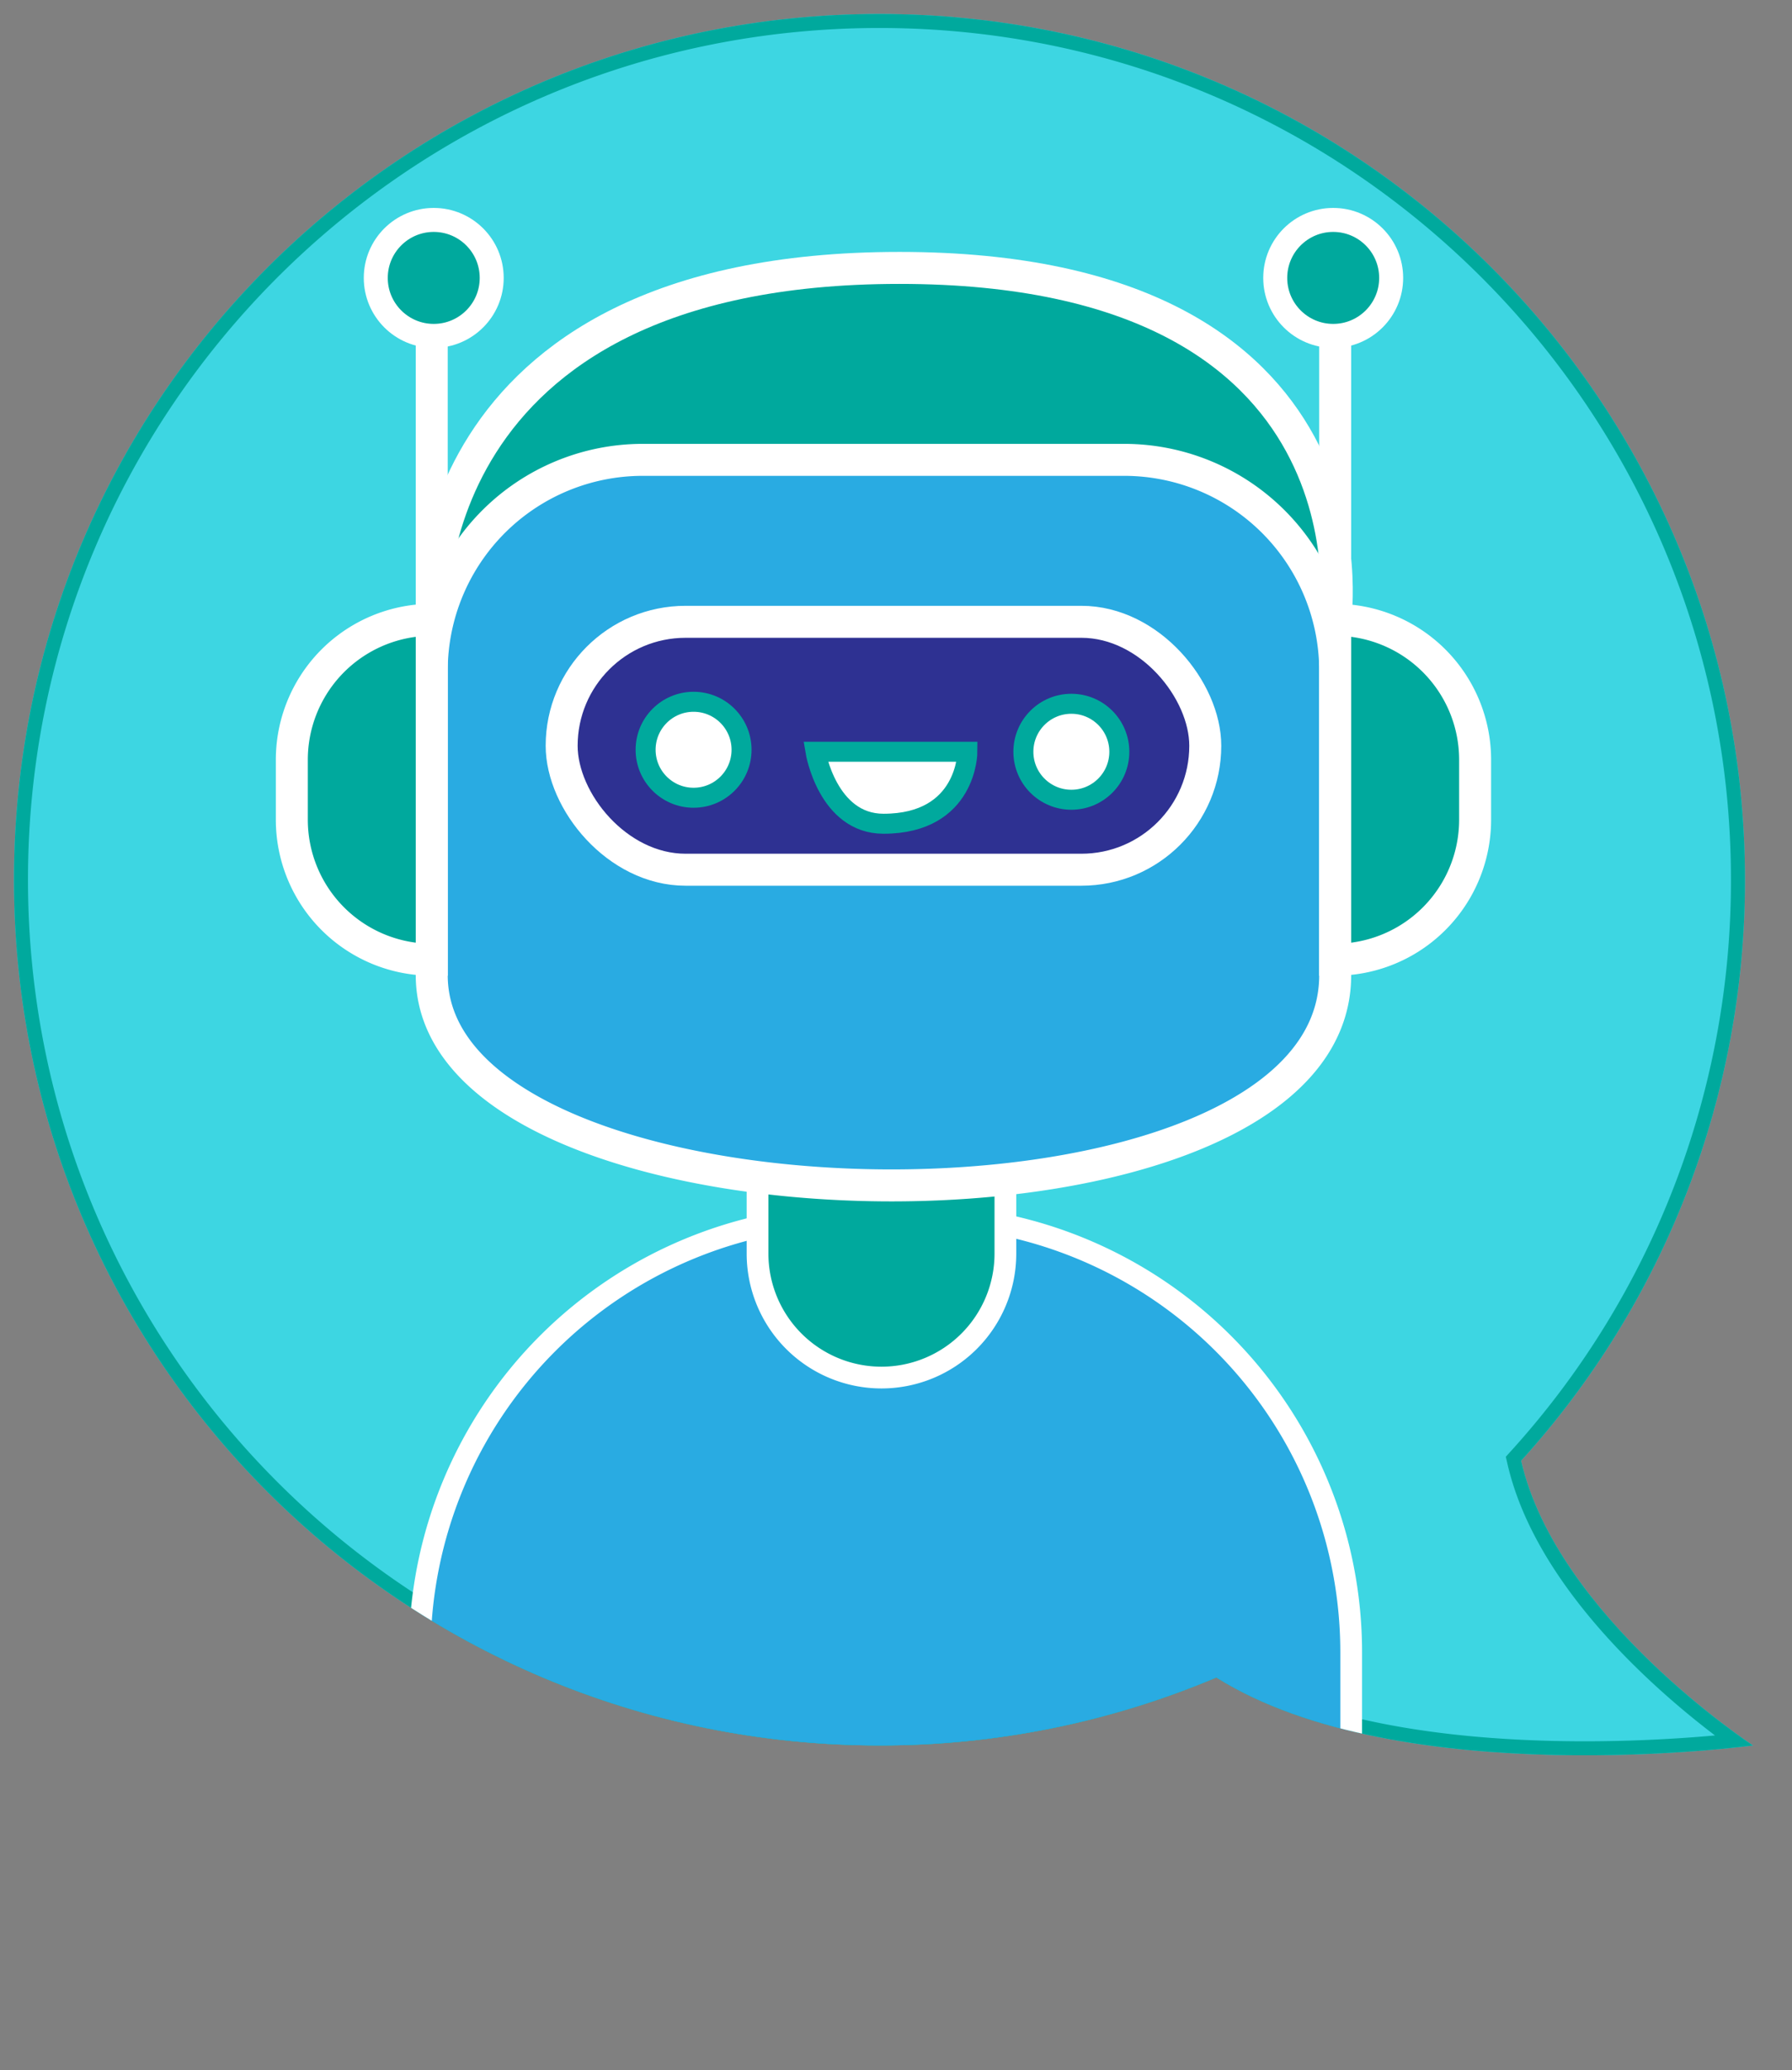 <svg xmlns="http://www.w3.org/2000/svg" xmlns:xlink="http://www.w3.org/1999/xlink" viewBox="0 0 448.27 517.72"><rect x="0" y="0" width="448.27" height="517.72" fill="#808080" stroke="none"/><defs><style>.a{fill:none;}.b{clip-path:url(#a);}.c{fill:#3dd6e2;stroke-width:7px;}.c,.j{stroke:#00a99d;}.c,.d,.e,.f,.g,.h,.i,.j{stroke-miterlimit:10;}.d,.g{fill:#29abe2;}.d,.e,.f,.g,.h,.i{stroke:#fff;}.d,.e{stroke-width:5.44px;}.e,.f,.h{fill:#00a99d;}.f,.g,.i{stroke-width:8px;}.h{stroke-width:6px;}.i{fill:#2e3192;}.j{fill:#fff;stroke-width:5px;}</style><clipPath id="a" transform="translate(-794.5 -298.5)"><path class="a" d="M1231,518.5a215.71,215.71,0,0,1-56,145.3c9,39.2,58,71.2,58,71.2s-88,12-134.23-17a215.91,215.91,0,0,1-84.27,17C894.93,735,798,638.07,798,518.5S894.93,302,1014.5,302,1231,398.93,1231,518.5Z"/></clipPath></defs><g class="b"><path class="c" d="M1231,518.5a215.71,215.71,0,0,1-56,145.3c9,39.2,58,71.2,58,71.2s-88,12-134.23-17a215.91,215.91,0,0,1-84.27,17C894.93,735,798,638.07,798,518.5S894.93,302,1014.5,302,1231,398.93,1231,518.5Z" transform="translate(-794.5 -298.5)"/><path class="d" d="M214.19,304h14.62A109.19,109.19,0,0,1,338,413.19V515a0,0,0,0,1,0,0H105a0,0,0,0,1,0,0V413.19A109.19,109.19,0,0,1,214.19,304Z"/><path class="e" d="M189.5,293.5h62a0,0,0,0,1,0,0v20a31,31,0,0,1-31,31h0a31,31,0,0,1-31-31v-20A0,0,0,0,1,189.5,293.5Z"/><path class="f" d="M902.5,453.5s-5-88,117-88,109,88,109,88" transform="translate(-794.5 -298.5)"/><path class="g" d="M902.5,542.37V466.13a52.79,52.79,0,0,1,52.63-52.63h120.74a52.79,52.79,0,0,1,52.63,52.63v76.24C1128.49,614.16,902.49,610.76,902.5,542.37Z" transform="translate(-794.5 -298.5)"/><path class="f" d="M108,155h0a0,0,0,0,1,0,0v85a0,0,0,0,1,0,0h0a35,35,0,0,1-35-35V190A35,35,0,0,1,108,155Z"/><path class="f" d="M1163.5,453.5h0a0,0,0,0,1,0,0v85a0,0,0,0,1,0,0h0a35,35,0,0,1-35-35v-15A35,35,0,0,1,1163.5,453.5Z" transform="translate(1497.5 693.5) rotate(180)"/><line class="f" x1="108" y1="155" x2="108" y2="75"/><line class="f" x1="334" y1="155" x2="334" y2="75"/><circle class="h" cx="108.5" cy="69.5" r="14.5"/><circle class="h" cx="333.5" cy="69.5" r="14.5"/><rect class="i" x="140.5" y="155.5" width="161" height="62" rx="31"/><circle class="j" cx="173.5" cy="187.5" r="12"/><circle class="j" cx="268" cy="188" r="12"/><path class="j" d="M998.5,486.5h38s0,18-21,18C1001.5,504.5,998.5,486.5,998.5,486.5Z" transform="translate(-794.5 -298.5)"/></g></svg>